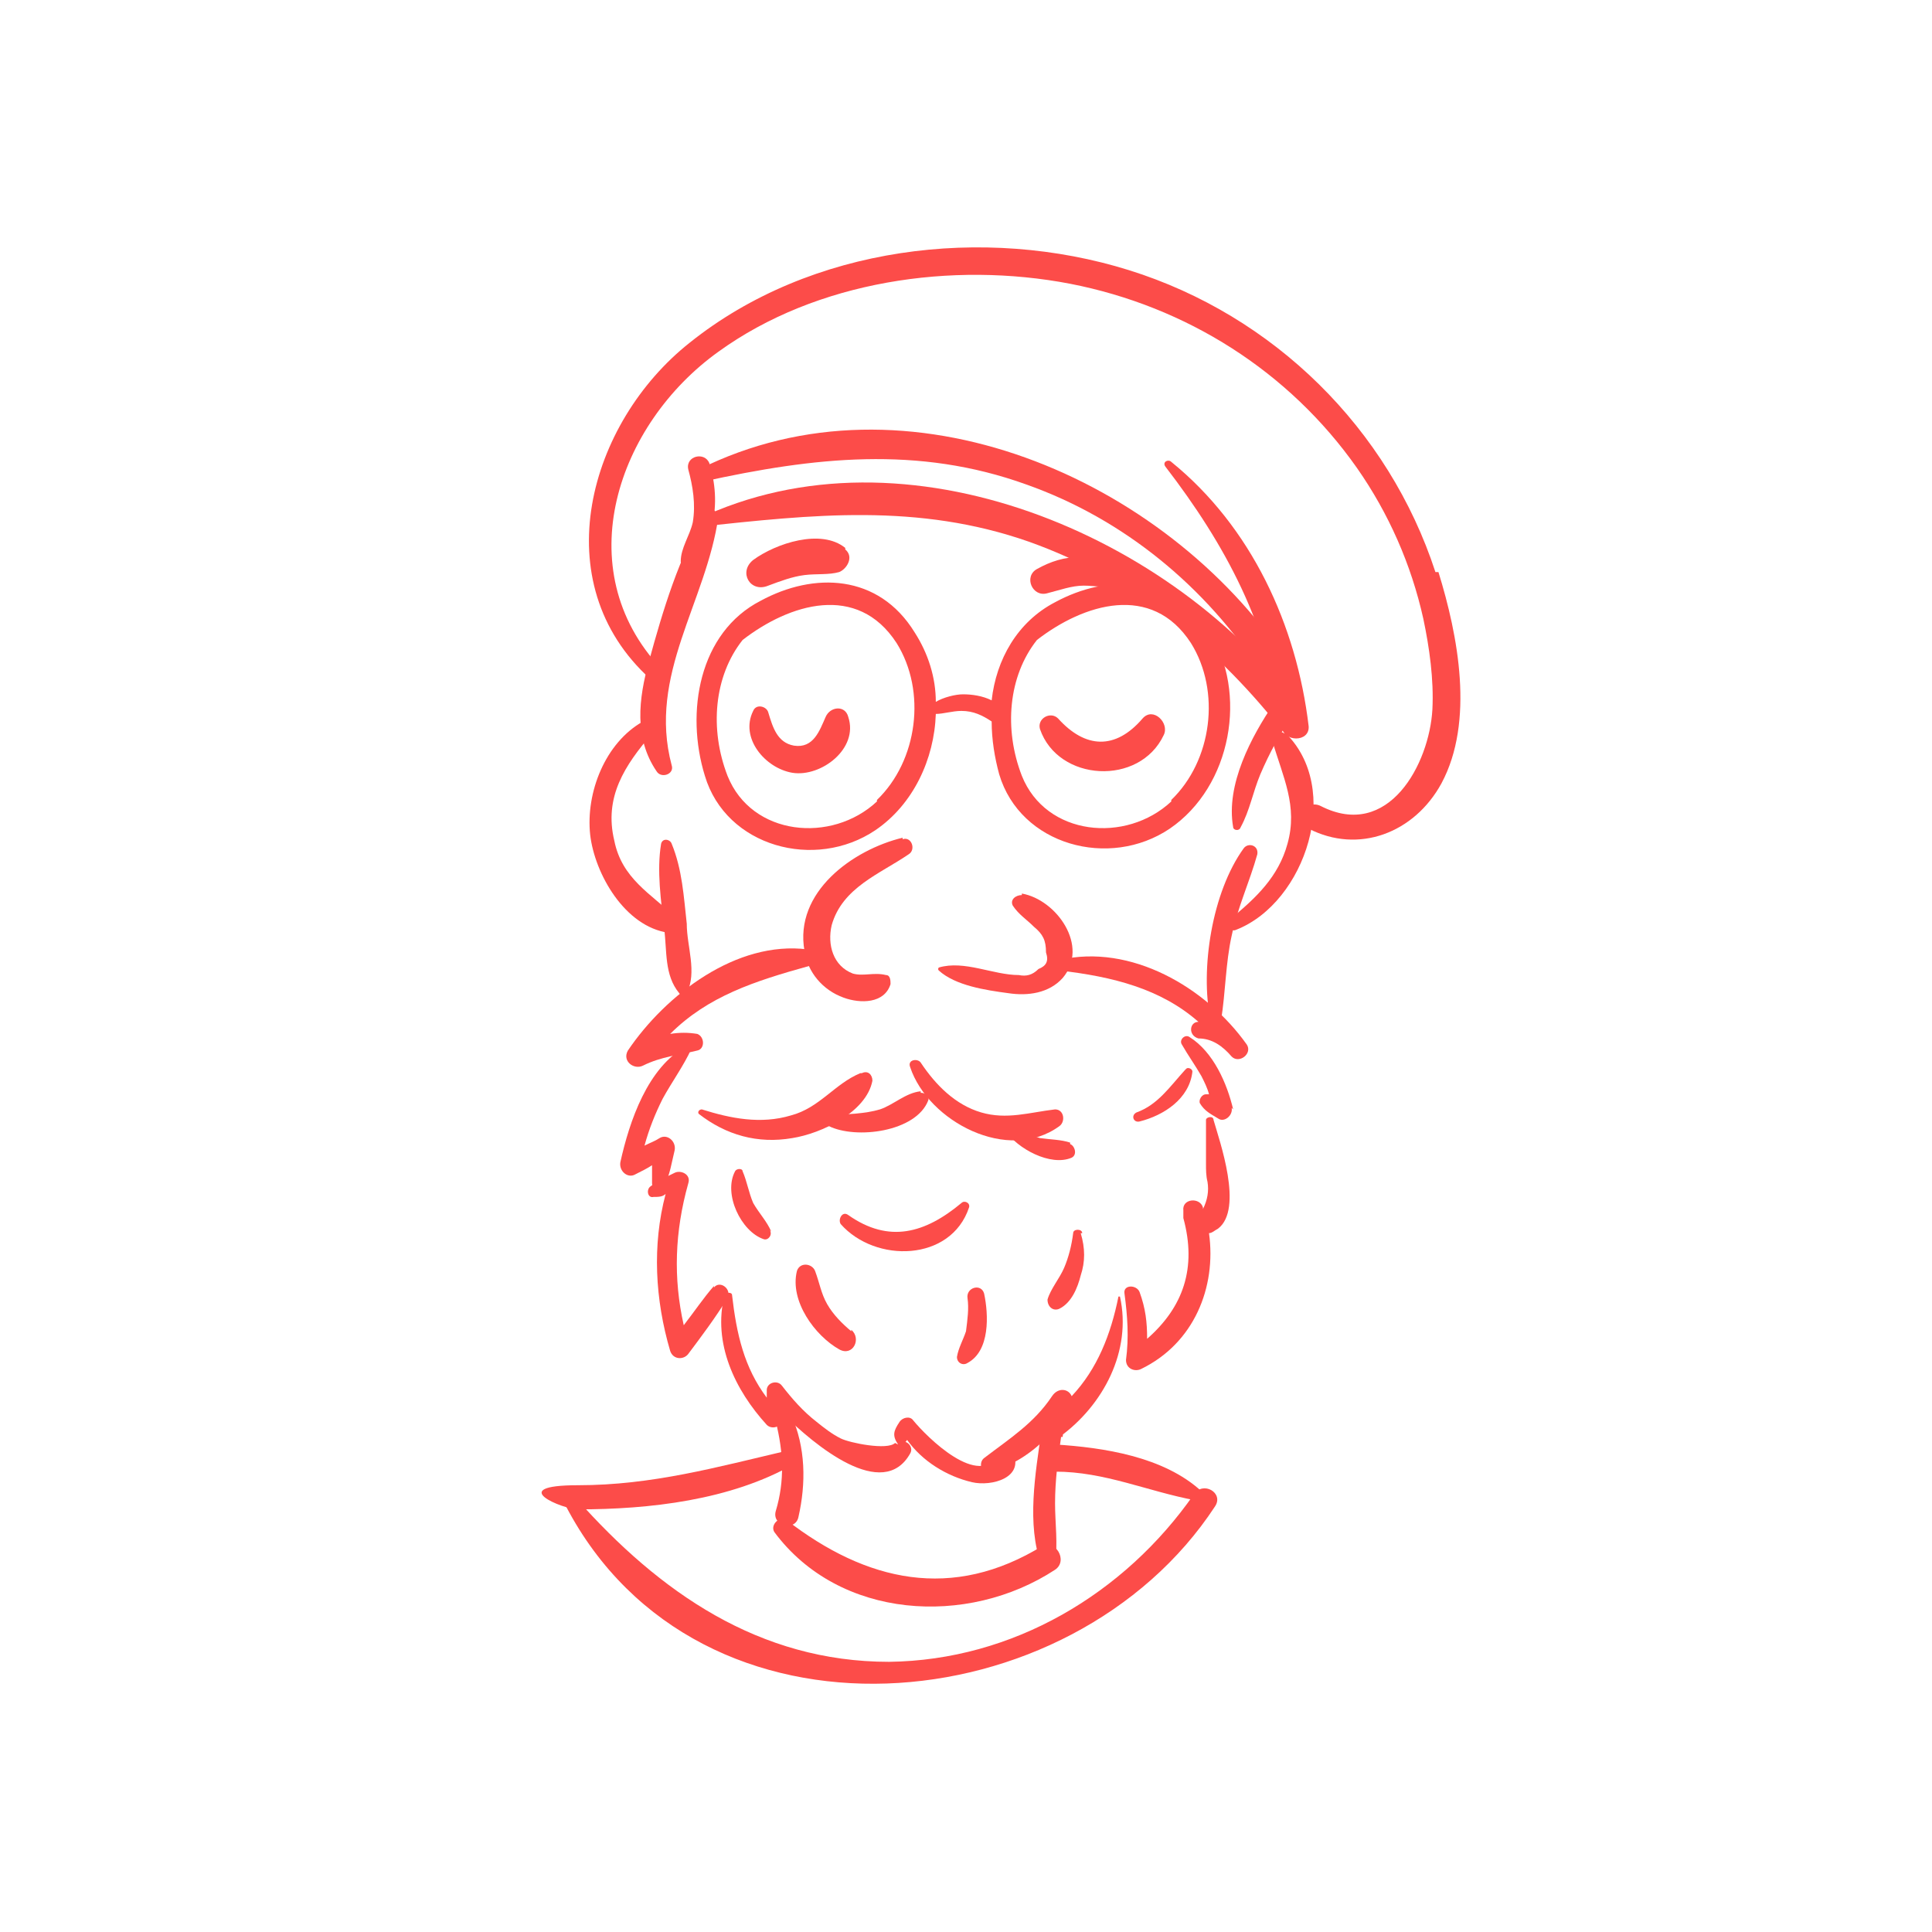 <?xml version="1.0" encoding="UTF-8"?>
<svg id="Layer_2" data-name="Layer 2" xmlns="http://www.w3.org/2000/svg" version="1.1" viewBox="0 0 128 128">
  <defs>
    <style>
      .cls-1 {
        fill: none;
      }

      .cls-1, .cls-2 {
        stroke-width: 0px;
      }

      .cls-2 {
        fill: #fc4c49;
      }
    </style>
  </defs>
  <g id="Objects">
    <g>
      <g>
        <g>
          <g>
            <path class="cls-2" d="M80.1,42c-2.4-3.9-6.7-4-10.2-2.1-2.5,1.3-3.9,3.8-4.2,6.5-.6-.3-1.3-.4-1.9-.4-.5,0-1.3.2-1.8.5,0-1.6-.5-3.2-1.4-4.6-2.4-3.9-6.7-4-10.2-2.1-4.1,2.1-5,7.4-3.7,11.6,1.4,4.7,7.3,6.3,11.3,3.6,2.5-1.7,3.9-4.7,4-7.7.5,0,1.1-.2,1.7-.2.8,0,1.4.3,2,.7,0,1.2.2,2.4.5,3.5,1.4,4.7,7.3,6.3,11.3,3.6,4.1-2.8,5.2-9,2.6-13.1h0ZM58.1,53.1c-3,2.8-8.3,2.3-9.9-1.7-1.2-3.1-.9-6.6,1-9,3.1-2.4,7.6-3.8,10.2.2,2,3.2,1.4,7.8-1.3,10.4ZM77.6,53.1c-3,2.8-8.3,2.3-9.9-1.7-1.2-3.1-.9-6.6,1-9,3.1-2.4,7.6-3.8,10.2.2,2,3.2,1.4,7.8-1.3,10.4Z"/>
            <path class="cls-2" d="M56.2,47.5c-.2-.8-1.2-.7-1.5,0-.4.9-.8,2.1-2.1,1.9-1.1-.2-1.4-1.2-1.7-2.2-.1-.4-.8-.6-1-.1-.9,1.8.8,3.8,2.6,4.1,1.9.3,4.4-1.6,3.7-3.7h0Z"/>
            <path class="cls-2" d="M75.7,47.6c-1.8,2.1-3.8,2-5.6,0-.5-.5-1.4,0-1.2.7,1.2,3.5,6.6,3.8,8.2.4.4-.8-.7-1.9-1.4-1.1Z"/>
            <path class="cls-2" d="M59.8,55.5c-3.3.8-7.2,3.6-6.5,7.5.2,1.4,1.2,2.6,2.6,3.1,1.1.4,2.7.4,3.1-.9,0-.2,0-.6-.3-.6-.8-.2-1.5.1-2.2-.1-1.3-.5-1.7-1.9-1.4-3.2.7-2.5,3.2-3.4,5.1-4.7.5-.3.2-1.2-.4-1h0Z"/>
            <path class="cls-2" d="M67.7,59.3c-.4,0-.8.3-.6.7.4.6.9.9,1.4,1.4.6.5.8.9.8,1.7.2.6,0,.9-.5,1.1-.4.4-.8.5-1.3.4-1.7,0-3.6-1-5.3-.5,0,0-.1.1,0,.2,1.1,1,3.1,1.3,4.6,1.5,1.3.2,2.7,0,3.6-1,1.8-2.1-.4-5.2-2.7-5.6h0Z"/>
            <path class="cls-2" d="M53.5,62.9c-4.7-.6-9.4,3-11.9,6.7-.4.7.4,1.3,1,1,1.2-.6,2.4-.7,3.6-1,.5-.1.5-.9,0-1.1-.6-.1-1.2-.1-1.8,0,2.5-2.5,5.6-3.5,9.2-4.5.6-.2.4-1-.1-1h0Z"/>
            <path class="cls-2" d="M45.8,69.5c0-.2-.2-.3-.3-.2-2.6,1.4-3.8,5-4.4,7.7-.1.6.5,1.1,1,.8.4-.2.8-.4,1.1-.6,0,.4,0,.8,0,1.2,0,.4.6.7.8.2.4-.8.5-1.6.7-2.4.1-.6-.5-1.1-1-.8-.3.2-.6.3-1,.5.3-1.1.7-2.1,1.2-3.1.6-1.1,1.4-2.2,1.9-3.3h0Z"/>
            <path class="cls-2" d="M47.3,85.2c-.7.8-1.3,1.7-2,2.6-.7-3.1-.6-6.2.3-9.4.2-.6-.5-.9-.9-.7-.6.3-1.1.5-1.6.9-.3.2-.2.8.2.7.3,0,.6,0,.8-.2-.9,3.4-.7,7,.3,10.4.2.6.9.6,1.2.2.9-1.2,1.8-2.4,2.6-3.7.3-.6-.5-1.2-.9-.7h0Z"/>
            <path class="cls-2" d="M59.3,95.6c-.5.5-3,0-3.6-.3-.6-.3-1.1-.7-1.6-1.1-.9-.7-1.6-1.5-2.3-2.4-.3-.4-1-.2-1,.3,0,.2,0,.3,0,.5-1.5-2-2-4.2-2.3-6.8,0-.2-.4-.2-.5,0-.8,3.2.7,6.3,2.8,8.6.3.3.9.2,1-.3,0-.2,0-.3,0-.5,2.2,2.2,6.7,5.9,8.5,2.7.3-.5-.4-1.1-.8-.6Z"/>
            <path class="cls-2" d="M67.1,96.3c-.2-.3-.7-.3-.9,0-1.3,2.4-4.8-1.1-5.7-2.2-.2-.3-.7-.2-.9.1-.4.6-.5.9-.1,1.5,0,.1.3.2.4,0,0,0,.1-.2.2-.3,1,1.4,2.6,2.4,4.3,2.8,1.3.3,3.5-.3,2.7-2Z"/>
            <path class="cls-2" d="M82.6,69.2c-2.7-3.8-7.7-6.7-12.4-5.6-.4,0-.3.7,0,.7,3.5.4,6.7,1.2,9.2,3.4-.6,0-.7.9,0,1.1.9,0,1.6.5,2.2,1.2.5.5,1.4-.2,1-.8Z"/>
            <path class="cls-2" d="M81.7,73.5c-.4-1.7-1.3-3.8-2.9-4.8-.3-.2-.7.2-.5.5.4.7.9,1.4,1.3,2.1.2.4.4.8.5,1.2,0,0-.2,0-.2,0-.3,0-.5.4-.4.6.3.5.7.7,1.2,1,.4.3,1-.2.9-.7h0Z"/>
            <path class="cls-2" d="M80.4,74.2c0-.3-.5-.2-.5,0,0,1,0,2,0,2.9,0,.4,0,.8.1,1.2.1.6,0,1.2-.3,1.8,0,0,0,0,0-.1-.2-.7-1.4-.6-1.3.2,0,0,0,.1,0,.2h0c0,0,0,.1,0,.2,0,0,0,0,0,.1.9,3.3,0,5.9-2.4,8,0-1.1-.1-2-.5-3.1-.2-.5-1.1-.5-1,.1.2,1.5.3,2.9.1,4.4,0,.6.6.8,1,.6,3.5-1.7,5-5.4,4.5-9,.2,0,.4-.2.6-.3,1.7-1.3.1-5.8-.3-7.2h0Z"/>
            <path class="cls-2" d="M74.2,85.9c0,0-.1,0-.1,0-.5,2.5-1.4,4.8-3.1,6.6-.2-.5-.9-.6-1.3,0-1.2,1.8-2.8,2.8-4.5,4.1-.4.3-.2,1.1.4.9,1.5-.4,2.7-1.2,3.8-2.3.2.2.5.3.8,0,2.9-2.1,4.8-5.7,4-9.3h0Z"/>
            <path class="cls-2" d="M57,71.1c-1.7.7-2.7,2.3-4.6,2.8-2,.6-4,.2-5.9-.4-.2,0-.3.2-.2.3,1.8,1.4,3.9,2,6.2,1.6,1.9-.3,4.9-1.7,5.3-3.8,0-.4-.3-.7-.7-.5h0Z"/>
            <path class="cls-2" d="M61,72.3c-1,.1-1.8.9-2.7,1.2-1,.3-2.1.3-3.2.4-.3,0-.5.5-.2.7,1.8.9,5.8.4,6.6-1.7.1-.3-.2-.5-.5-.5h0Z"/>
            <path class="cls-2" d="M69.9,73.5c-1.7.2-3.2.7-4.9.2-1.7-.5-3-1.8-4-3.3-.2-.3-.9-.2-.7.3,1.2,3.6,6.5,6.4,9.9,3.9.4-.3.3-1.1-.3-1.1Z"/>
            <path class="cls-2" d="M70.9,75.7c-.6-.2-1.3-.2-2-.3-.7-.2-1.3-.6-1.9-.9-.3-.2-.6.2-.4.4.8,1.2,3,2.4,4.4,1.8.4-.2.2-.8-.1-.9h0Z"/>
            <path class="cls-2" d="M63.7,79.7c-2.4,2-4.8,2.7-7.5.8-.4-.3-.7.3-.5.6,2.3,2.6,7.3,2.5,8.5-1.1.1-.3-.3-.5-.5-.3Z"/>
            <path class="cls-2" d="M45.5,61.2c-.2-1.8-.3-3.6-1-5.3-.1-.3-.6-.4-.7,0-.3,1.8,0,3.8.2,5.6.2,1.5,0,3.1,1,4.3.1.2.4.1.5,0,.7-1.4,0-3.1,0-4.6Z"/>
            <path class="cls-2" d="M82.4,56.2c-2.1,2.9-2.9,8-2.2,11.4,0,.3.7.4.7,0,.3-1.9.3-3.8.7-5.6.4-1.9,1.2-3.6,1.7-5.4.1-.6-.6-.8-.9-.4h0Z"/>
            <path class="cls-2" d="M47.5,34.2c0-.4-.5-.7-.7-.3-1.8,2.9-2.9,6.6-3.8,9.9-.7,2.5-1,5.1.5,7.3.3.5,1.2.2,1-.4-1.6-6,2.3-10.8,3.1-16.5Z"/>
            <path class="cls-2" d="M44.8,60.8c-1.7-1.6-3.6-2.6-4.1-5.1-.7-2.9.7-5,2.5-7.1.4-.4,0-1.1-.6-.8-2.5,1.4-3.8,4.7-3.5,7.5.3,2.6,2.3,6.1,5.2,6.5.5,0,1-.5.5-1h0Z"/>
            <path class="cls-2" d="M85.1,48.6c-.4-.3-1,0-.8.5.7,2.4,1.7,4.3,1,6.8-.6,2.2-2.1,3.6-3.8,5-.3.3,0,.9.4.7,4.6-1.8,7.1-9.4,3.2-13.1h0Z"/>
            <path class="cls-2" d="M84.4,46.6c-1.5,2.2-3.2,5.4-2.7,8.2,0,.2.4.3.5,0,.6-1.1.8-2.3,1.3-3.5.6-1.4,1.3-2.7,2.2-4,.6-.8-.7-1.5-1.3-.8Z"/>
            <path class="cls-2" d="M86.2,47c-8.4-11.5-26.2-19.2-40-12.6-.2.1-.1.5.1.5,7.5-.8,14.5-1.6,21.9,1,6.7,2.4,12.1,6.7,16.5,12.2.6.8,2-.3,1.4-1.1Z"/>
            <path class="cls-2" d="M95.1,37.9c-3.1-9.5-10.7-17-20.3-20-9.6-3-21.1-1.6-29.1,4.8-6.7,5.3-9.7,15.9-2.6,22.3.5.4,1.2-.2.7-.7-6.2-6.6-2.9-16.2,3.8-21,6.5-4.7,15.5-6,23.3-4.5,7.7,1.5,14.5,5.8,19,12.2,2.1,3,3.6,6.4,4.4,10,.4,1.9.7,4,.6,6-.2,3.6-2.9,8.7-7.4,6.4-1-.5-1.8,1-.8,1.5,3.3,1.7,7,.3,8.8-3,2.2-4.1,1.1-9.8-.2-14h0Z"/>
            <path class="cls-2" d="M86.7,48.1c-.8-6.7-3.8-13.2-9.1-17.5-.2-.2-.6,0-.4.3,4,5.2,6.9,10.6,7.7,17.2.1,1.1,1.9,1.1,1.8,0h0Z"/>
            <path class="cls-2" d="M47,30.7c-.3-.8-1.6-.5-1.4.4.3,1.1.5,2.3.3,3.5-.2.9-.8,1.7-.8,2.6,0,.2.2.4.4.3,1-.4,1.5-1.8,1.7-2.8.3-1.3.2-2.7-.2-4h0Z"/>
            <path class="cls-2" d="M85.2,43.7c-8-12-25.1-19.5-38.9-12.6-.4.2-.1.9.3.8,7.3-1.6,14.2-2.4,21.4.2,6.5,2.3,11.9,6.8,15.6,12.5.6.9,2.1,0,1.5-.9Z"/>
            <path class="cls-2" d="M52.5,93.8c-.3-.6-1.2-.2-1.1.4.5,2,.6,3.9,0,5.9-.3,1,1.3,1.4,1.5.4.5-2.2.5-4.6-.5-6.8Z"/>
            <path class="cls-2" d="M69.1,102.4c-6,3.7-11.7,2.4-17-1.7-.4-.3-1.1.3-.8.8,4.3,5.8,12.8,6.3,18.6,2.5.9-.6,0-2.1-.9-1.5Z"/>
            <path class="cls-2" d="M70.4,95.2c.2-.9-1.2-1.3-1.4-.4-.4,2.8-1,6.2,0,8.9.2.5.8.4.9-.1.2-1.3,0-2.7,0-4,0-1.5.2-3,.4-4.4Z"/>
            <path class="cls-2" d="M52.2,96.1c-4.7,1.1-9,2.3-13.9,2.3s-1,1.6,0,1.6c4.7,0,10.1-.6,14.3-3,.5-.3.2-1-.4-.9Z"/>
            <path class="cls-2" d="M79.1,99c-4.6,6.6-12,11-20.2,11.1-8.6,0-15.2-4.6-20.7-10.8-.3-.4-.9.1-.7.5,8.8,16.8,33.5,14.5,43,0,.6-.9-.8-1.7-1.4-.8h0Z"/>
            <path class="cls-2" d="M79.6,98.8c-2.5-2.3-6.5-2.9-9.7-3.1-1.2,0-1.2,1.8,0,1.8,3.3,0,6.1,1.3,9.3,1.9.3,0,.7-.4.4-.7h0Z"/>
          </g>
          <path class="cls-2" d="M56,36.3c-1.6-1.3-4.6-.3-6.1.8-1,.8-.2,2.2,1,1.7.8-.3,1.6-.6,2.4-.7.8-.1,1.6,0,2.3-.2.5-.2,1-1,.4-1.5Z"/>
          <path class="cls-2" d="M74.4,37.4c-.7-.7-1.9-.6-2.8-.5-1.1,0-2,.3-2.9.8-.9.5-.3,1.9.7,1.6.8-.2,1.6-.5,2.4-.5.8,0,1.6.2,2.3,0,.5-.2.9-.9.4-1.4h0Z"/>
        </g>
        <path class="cls-2" d="M56.4,88.2c-.6-.5-1.2-1.1-1.6-1.8-.4-.7-.5-1.4-.8-2.2-.2-.5-1-.6-1.2,0-.5,2,1.2,4.3,2.8,5.2.9.5,1.5-.7.8-1.3h0Z"/>
        <path class="cls-2" d="M65.2,85.7c-.2-.7-1.2-.4-1.1.3.1.7,0,1.4-.1,2.2-.2.6-.5,1.1-.6,1.7,0,.4.4.6.7.4,1.5-.8,1.4-3.2,1.1-4.6h0Z"/>
        <path class="cls-2" d="M71.7,81.7c0-.3-.6-.3-.6,0-.1.8-.3,1.6-.6,2.3-.3.7-.9,1.4-1.1,2.1,0,.5.4.8.8.6.8-.4,1.2-1.4,1.4-2.2.3-.9.3-1.8,0-2.8h0Z"/>
        <path class="cls-2" d="M78.5,70.9c-1,1.1-1.8,2.3-3.2,2.8-.4.2-.2.7.2.6,1.6-.4,3.3-1.5,3.5-3.3,0-.2-.3-.3-.4-.2Z"/>
        <path class="cls-2" d="M51.1,81.6c-.3-.7-.8-1.2-1.2-1.9-.3-.7-.4-1.4-.7-2.1,0-.2-.4-.2-.5,0-.8,1.5.4,4,1.9,4.5.3.1.6-.3.4-.6Z"/>
      </g>
      <rect class="cls-1" y="0" width="128" height="128"/>
    </g>
  </g>
</svg>